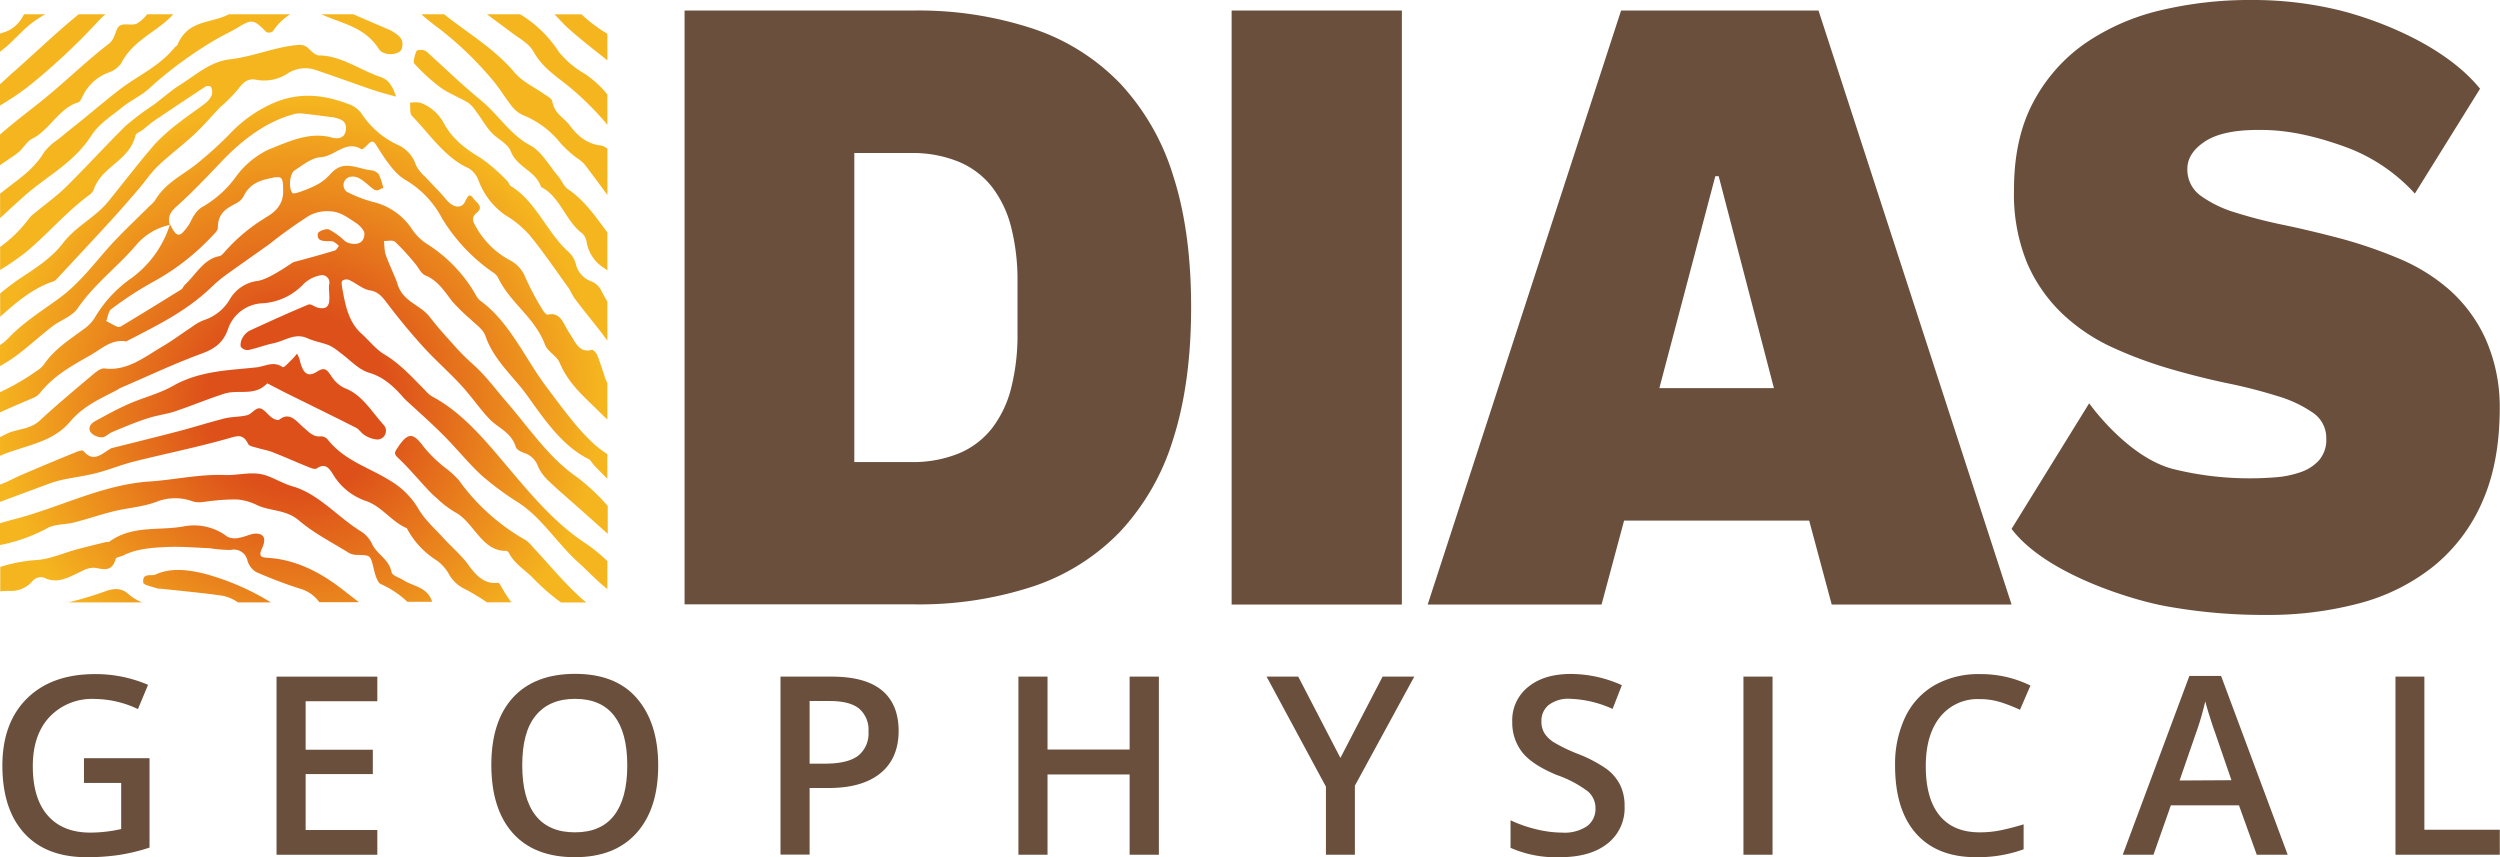 <?xml version="1.0"?>
<svg xmlns="http://www.w3.org/2000/svg" xmlns:xlink="http://www.w3.org/1999/xlink" id="Layer_1" data-name="Layer 1" viewBox="0 0 493.88 169.35" width="493.88" height="169.35" x="0" y="0"><defs><style>.cls-1{fill:#694f3c;}.cls-2{fill:url(#New_Gradient_Swatch_2);}</style><radialGradient id="New_Gradient_Swatch_2" cx="99.89" cy="120.87" r="59.69" gradientUnits="userSpaceOnUse"><stop offset="0.3" stop-color="#dd501a"/><stop offset="1" stop-color="#f5b51f"/></radialGradient></defs><path class="cls-1" d="M221.55,43.41A72.07,72.07,0,0,1,245.14,47a42.53,42.53,0,0,1,17.17,10.78A46.71,46.71,0,0,1,272.81,76q3.56,11,3.56,26t-3.56,26.11a46.67,46.67,0,0,1-10.5,18.28,42.55,42.55,0,0,1-17.17,10.79,72.07,72.07,0,0,1-23.59,3.54H176.3V43.41ZM209.83,71.56v61.05H221a24,24,0,0,0,9.49-1.71,16.21,16.21,0,0,0,6.57-5,21.7,21.7,0,0,0,3.78-8,42.47,42.47,0,0,0,1.23-10.7V97a42.41,42.41,0,0,0-1.23-10.7,21.83,21.83,0,0,0-3.78-8,16.28,16.28,0,0,0-6.57-5A24,24,0,0,0,221,71.56Z" transform="translate(-41.06 -41.33)"/><path class="cls-1" d="M318,160.76H284.37V43.41H318Z" transform="translate(-41.06 -41.33)"/><path class="cls-1" d="M438.45,160.76H402.92l-4.45-16.58H361.9l-4.45,16.58H323.1L361.31,43.41h39ZM379.92,76.14,368.87,118H391.5L380.59,76.14Z" transform="translate(-41.06 -41.33)"/><path class="cls-1" d="M525,98.63a36.5,36.5,0,0,0-9.9-6.17,91,91,0,0,0-11.27-3.91Q498,87,492.54,85.84a94.51,94.51,0,0,1-9.8-2.5A23.07,23.07,0,0,1,475.81,80a6.34,6.34,0,0,1-2.63-5.33q0-3.08,3.44-5.37T487.05,67c2.42,0,8.19-.1,18.16,3.66a34.66,34.66,0,0,1,12.91,8.91L531,58.86c-7.57-9.29-21.86-14-27.43-15.41a72,72,0,0,0-17.76-2.12,75.8,75.8,0,0,0-17.77,2,44.3,44.3,0,0,0-14.95,6.49,32.79,32.79,0,0,0-10.31,11.62q-3.86,7.17-3.85,17.41a35.77,35.77,0,0,0,2.63,14.53,30.48,30.48,0,0,0,7,10,36.43,36.43,0,0,0,9.9,6.62,83.1,83.1,0,0,0,11.32,4.2q5.75,1.68,11.31,2.84a99.51,99.51,0,0,1,9.9,2.54,24.29,24.29,0,0,1,7,3.29,6,6,0,0,1,2.63,5.08,6.16,6.16,0,0,1-1.45,4.33,8.6,8.6,0,0,1-3.63,2.33,19.65,19.65,0,0,1-4.79,1q-2.6.21-4.89.21A62.05,62.05,0,0,1,470.43,134c-9.12-2.31-16.65-13-16.65-13l-15.33,24.81c6.73,8.92,23.64,13.95,29.94,15.17a107.68,107.68,0,0,0,20.44,1.83,69.46,69.46,0,0,0,18.29-2.29,39.72,39.72,0,0,0,14.6-7.25,33.51,33.51,0,0,0,9.69-12.74q3.48-7.78,3.48-18.7A33.11,33.11,0,0,0,532,108.08,29.22,29.22,0,0,0,525,98.63Z" transform="translate(-41.06 -41.33)"/><path class="cls-1" d="M57.65,191.11H70.6v17.66a37.63,37.63,0,0,1-6.1,1.47,43.1,43.1,0,0,1-6.32.43q-8,0-12.32-4.73T41.53,192.6q0-8.49,4.88-13.3t13.45-4.8a26.24,26.24,0,0,1,10.45,2.12l-2,4.79a20.26,20.26,0,0,0-8.57-2A11.54,11.54,0,0,0,50.81,183q-3.27,3.54-3.27,9.68,0,6.45,3,9.81T59,205.81a27.56,27.56,0,0,0,6-.7V196H57.65Z" transform="translate(-41.06 -41.33)"/><path class="cls-1" d="M115.6,210.19H95.69V175H115.6v4.86H101.44v9.58h13.27v4.81H101.44v11.05H115.6Z" transform="translate(-41.06 -41.33)"/><path class="cls-1" d="M171.09,192.55q0,8.59-4.3,13.36t-12.16,4.76q-8,0-12.24-4.73t-4.27-13.44c0-5.81,1.43-10.26,4.29-13.38s7-4.67,12.26-4.67S164,176,166.8,179.19,171.09,186.81,171.09,192.55Zm-26.86,0q0,6.49,2.62,9.86c1.75,2.24,4.34,3.35,7.78,3.35s6-1.1,7.73-3.32,2.62-5.51,2.62-9.89-.87-7.59-2.59-9.82-4.3-3.34-7.72-3.34-6,1.11-7.81,3.34S144.23,188.24,144.23,192.55Z" transform="translate(-41.06 -41.33)"/><path class="cls-1" d="M218.59,185.64q0,5.52-3.61,8.45T204.7,197H201v13.16h-5.75V175h10.13q6.6,0,9.88,2.69T218.59,185.64ZM201,192.19h3.06q4.43,0,6.5-1.54a5.61,5.61,0,0,0,2.07-4.81,5.47,5.47,0,0,0-1.86-4.53c-1.23-1-3.16-1.49-5.77-1.49h-4Z" transform="translate(-41.06 -41.33)"/><path class="cls-1" d="M270,210.19h-5.78V194.33H248v15.86h-5.75V175H248V189.4h16.22V175H270Z" transform="translate(-41.06 -41.33)"/><path class="cls-1" d="M305.86,191.06,314.19,175h6.26l-11.73,21.54v13.64H303V196.74L291.28,175h6.25Z" transform="translate(-41.06 -41.33)"/><path class="cls-1" d="M362,200.64a8.86,8.86,0,0,1-3.4,7.36q-3.39,2.67-9.36,2.67a22.25,22.25,0,0,1-9.77-1.85v-5.44a25.93,25.93,0,0,0,5.11,1.78,21.38,21.38,0,0,0,5,.65,8,8,0,0,0,5.05-1.3,4.23,4.23,0,0,0,1.62-3.49,4.34,4.34,0,0,0-1.49-3.34,22.38,22.38,0,0,0-6.16-3.25q-4.82-2-6.79-4.45a9.47,9.47,0,0,1-2-6A8.4,8.4,0,0,1,343,177q3.12-2.53,8.4-2.53a24.63,24.63,0,0,1,10.06,2.22l-1.83,4.69a21.89,21.89,0,0,0-8.38-2,6.41,6.41,0,0,0-4.23,1.21,4,4,0,0,0-1.45,3.21,4.48,4.48,0,0,0,.58,2.35,6,6,0,0,0,1.9,1.84,31.88,31.88,0,0,0,4.77,2.29,26.61,26.61,0,0,1,5.68,3,9,9,0,0,1,2.64,3.16A9.36,9.36,0,0,1,362,200.64Z" transform="translate(-41.06 -41.33)"/><path class="cls-1" d="M385.48,210.19V175h5.75v35.18Z" transform="translate(-41.06 -41.33)"/><path class="cls-1" d="M432.14,179.44a9.49,9.49,0,0,0-7.8,3.51q-2.83,3.51-2.84,9.7,0,6.47,2.73,9.79c1.82,2.22,4.46,3.32,7.91,3.32a20.52,20.52,0,0,0,4.33-.44c1.4-.3,2.85-.68,4.36-1.14v4.93a26.49,26.49,0,0,1-9.39,1.56q-7.72,0-11.86-4.68t-4.14-13.39a21.61,21.61,0,0,1,2-9.6,14.35,14.35,0,0,1,5.81-6.31,17.56,17.56,0,0,1,8.93-2.19,22.27,22.27,0,0,1,10,2.26l-2.07,4.79a32.31,32.31,0,0,0-3.76-1.48A13.78,13.78,0,0,0,432.14,179.44Z" transform="translate(-41.06 -41.33)"/><path class="cls-1" d="M486.89,210.19l-3.52-9.77H469.92l-3.44,9.77h-6.07l13.17-35.33h6.26L493,210.19Zm-5-14.73-3.3-9.58c-.24-.64-.57-1.65-1-3s-.72-2.39-.88-3a54.13,54.13,0,0,1-1.9,6.47l-3.17,9.17Z" transform="translate(-41.06 -41.33)"/><path class="cls-1" d="M514.29,210.19V175H520v30.25h14.9v4.93Z" transform="translate(-41.06 -41.33)"/><path class="cls-2" d="M74.64,85.65l0,.11.08,0Z" transform="translate(-41.06 -41.33)"/><path class="cls-2" d="M115.93,51.05a1.68,1.68,0,0,0,.46.46c1.27.91,3.75.58,4.07-.64.54-2-.85-2.64-2-3.42a1.47,1.47,0,0,0-.28-.14l-7.33-3.16h-6.31C108.55,46,113.1,46.57,115.93,51.05Z" transform="translate(-41.06 -41.33)"/><path class="cls-2" d="M160.4,115.34c-.46-1.3-.85-2.64-1.38-3.89-.19-.45-.78-1.08-1.06-1-2.51.7-3.23-1.58-4.41-3.32s-1.68-4.24-4.25-3.64c-.31.07-.86-.59-1.12-1.06a55.92,55.92,0,0,1-3.3-6.22,6.52,6.52,0,0,0-3.12-3.49,16.62,16.62,0,0,1-6.64-6.52c-.5-.93-1.17-1.79.2-2.91s-.21-2-.75-2.78c-.77-1.09-1.08-.46-1.62.63-.77,1.58-2.45,1.17-3.76-.41s-2.79-3-4.17-4.51a7.46,7.46,0,0,1-1.8-2.3,6.58,6.58,0,0,0-3.64-4,17.26,17.26,0,0,1-7-6,5,5,0,0,0-2.14-1.82c-5-2-9.88-2.66-15.07-.54A26.22,26.22,0,0,0,86.25,68a76.08,76.08,0,0,1-6,5.43c-2.89,2.44-6.41,3.84-8.55,7.47a6.53,6.53,0,0,1-1.13,1.16c-2.66,2.68-5.43,5.22-8,8.08-3.12,3.54-6,7.31-9.74,10.05-3.39,2.49-7,4.71-10,7.82a9.79,9.79,0,0,1-1.89,1.57v4.14a30.45,30.45,0,0,0,3-1.88c2.56-1.85,4.91-4.07,7.42-6,1.67-1.29,3.91-1.94,5.07-3.65C59.84,97.28,64.34,94,68,89.69a12.08,12.08,0,0,1,6.6-3.93l0-.11,0,.09h0c-.55-1.86.46-2.85,1.54-3.81,3-2.7,5.81-5.67,8.64-8.64,4.14-4.36,8.92-8,14.53-9.46a5.86,5.86,0,0,1,2.09,0c1.68.17,3.36.41,5,.62a5.8,5.8,0,0,1,.6.06c1.19.32,2.62.6,2.39,2.49-.19,1.64-1.59,1.83-2.66,1.53-4.49-1.26-8.6.75-12.62,2.35A17,17,0,0,0,87.7,76.2a21.19,21.19,0,0,1-6.82,6.1,4.91,4.91,0,0,0-1.47,1.56c-.45.63-.72,1.44-1.17,2.06-1.72,2.41-2.24,2.38-3.55-.18l-.08,0A20.82,20.82,0,0,1,67,96.29a25,25,0,0,0-7.25,7.85,7.46,7.46,0,0,1-2,2.1c-2.87,2.15-5.93,4-8.11,7.22a5.75,5.75,0,0,1-1.46,1.23,44.64,44.64,0,0,1-7.12,4.11v4c2.16-1,4.35-1.91,6.53-2.85a3.19,3.19,0,0,0,1.26-.86c2.77-3.51,6.28-5.44,9.9-7.49,2.39-1.35,4.37-3.35,7.23-2.82,5.78-3,11.63-5.78,16.62-10.51a29.79,29.79,0,0,1,3.18-2.69c2.8-2,5.65-4,8.46-6a96.27,96.27,0,0,1,7.91-5.66,7.74,7.74,0,0,1,4.89-.76c1.53.24,3,1.32,4.39,2.24.69.46,1.63,1.46,1.62,2.06,0,2.76-3,2.14-3.81,1.53a14.86,14.86,0,0,0-3.17-2.32c-.62-.26-2.15.36-2.22.8-.23,1.51,1,1.42,1.85,1.51a4,4,0,0,1,1.2.07,5.23,5.23,0,0,1,1.12.86c-.27.31-.49.81-.8.91q-4.08,1.22-8.17,2.29c-.23.06-4.79,3.42-7.13,3.72a7.4,7.4,0,0,0-5.41,3.54,9.24,9.24,0,0,1-5.28,4.24,10.65,10.65,0,0,0-2.4,1.4c-1.85,1.21-3.64,2.56-5.52,3.67-3.66,2.15-7.1,5-11.56,4.44-.69-.1-1.55.54-2.18,1.07-3.57,3-7.17,6-10.6,9.17-2,1.91-4.57,1.63-6.74,2.73l-1.17.6v3.7a19.17,19.17,0,0,1,2.66-1c3.93-1.37,8.14-2.17,11.17-5.74,2.66-3.16,6-4.54,9.33-6.3.18-.09.35-.25.53-.33,5.35-2.3,10.65-4.82,16.08-6.81,2.39-.87,4.24-2,5.22-4.73a7.53,7.53,0,0,1,7-5.24,12.23,12.23,0,0,0,8.1-3.92,6.56,6.56,0,0,1,3.21-1.6,1.46,1.46,0,0,1,1.72,1.83c-.26,1.78,1.06,5.36-2.23,4.56-.64-.15-1.38-.82-1.88-.61-3.86,1.61-7.68,3.35-11.5,5.11a3.41,3.41,0,0,0-1.39,1.28,2.86,2.86,0,0,0-.48,1.89,1.63,1.63,0,0,0,1.5.7c1.68-.34,3.31-1,5-1.34,2.2-.46,4.24-2.11,6.66-1,1.38.62,2.89.86,4.3,1.4a9.8,9.8,0,0,1,2,1.31c2,1.41,3.76,3.48,5.87,4.1,2.85.83,4.86,2.67,6.82,4.91.51.57,1.08,1.05,1.63,1.56,2.19,2,4.43,4,6.55,6.17,2.52,2.54,4.8,5.41,7.41,7.78a61,61,0,0,0,7.31,5.37c4.52,3,7.56,8,11.6,11.65,1.95,1.75,3.77,3.74,5.8,5.31v-5.52a32.1,32.1,0,0,0-4.25-3.47c-5.91-3.86-10.55-9.33-15.23-14.87s-9.12-11-15.22-14.23a5.38,5.38,0,0,1-1.2-1.06c-2.59-2.62-5.06-5.37-8.18-7.22-1.67-1-3-2.75-4.51-4.1-2.52-2.25-3.18-5.56-3.78-8.92-.09-.5-.23-1.31,0-1.51a1.4,1.4,0,0,1,1.36-.16c1.4.64,2.7,1.84,4.12,2.06,1.62.25,2.41,1.27,3.38,2.54,2.28,3,4.65,5.88,7.13,8.61s5.12,5,7.57,7.68c1.9,2.06,3.53,4.47,5.45,6.51,1.74,1.86,4.31,2.59,5.27,5.59.19.59,1.11,1,1.77,1.22a4.31,4.31,0,0,1,2.63,2.66,9.13,9.13,0,0,0,2.16,2.9c1.94,1.86,4,3.59,6,5.38l5.6,5v-5.5a40.06,40.06,0,0,0-6.2-5.79c-5.5-3.81-9.3-9.6-13.71-14.67-2.26-2.61-4.31-5.45-6.9-7.69a45.89,45.89,0,0,1-4.07-4.17c-1.47-1.62-2.93-3.25-4.26-5-2-2.58-5.52-3-6.5-6.88-.13-.5-2.24-5.08-2.36-5.93s-.14-1.48-.21-2.21c.75,0,1.72-.26,2.23.18A45.53,45.53,0,0,1,123,93.33c.71.79,1.25,2.08,2.07,2.4,2.35.94,3.72,3,5.26,5.06a36.35,36.35,0,0,0,3.6,3.53c1.05,1.06,2.53,2,3,3.31,1.74,5,5.55,8,8.35,11.94,3.42,4.77,6.88,9.86,12.06,12.45.43.21.7.83,1.07,1.22.87.9,1.74,1.8,2.63,2.66v-4.85a22.54,22.54,0,0,1-2.39-1.79c-3.55-3.16-6.48-7.32-9.47-11.27-4.39-5.77-7.38-13-13.22-17.24a3.44,3.44,0,0,1-.82-1,28.75,28.75,0,0,0-9.75-10.24,10.17,10.17,0,0,1-3-3,12.78,12.78,0,0,0-7.64-5.29,25.07,25.07,0,0,1-5.17-2,1.67,1.67,0,0,1,1-3c1.48-.14,2.79,1.35,4,2.29s1.47,0,2.21,0a12.77,12.77,0,0,0-.91-2.76,2.35,2.35,0,0,0-1.63-.8c-2.1-.25-4.37-1.47-6.32-.5-1.77.88-1.77,2.2-4.79,3.64-1,.49-4,1.73-4.29,1.39-.82-.88-.59-3.84.41-4.49,1.65-1.08,3.41-2.51,5.18-2.61,2.74-.16,5-3.45,8-1.58.22.14.86-.51,1.23-.89,1.14-1.18,1.37-.43,2.14.76,1.53,2.38,3.27,5.06,5.46,6.27a19.05,19.05,0,0,1,7.07,7.44A35,35,0,0,0,138.25,95a3.47,3.47,0,0,1,1.16,1.09c2.4,5.12,7.26,7.85,9.33,13.36.53,1.39,2.28,2.13,2.87,3.52,1.85,4.39,5.17,7,8.14,10,.43.43.87.83,1.3,1.23v-7.2A6.76,6.76,0,0,1,160.4,115.34Zm-67-30.93a34.33,34.33,0,0,0-8,6.73c-.29.31-.62.73-1,.79-3.06.54-4.6,3.59-6.77,5.61-.31.29-.48.83-.81,1q-5.82,3.62-11.66,7.15a1.12,1.12,0,0,1-.87.21c-.77-.32-1.5-.76-2.25-1.15.33-.81.47-2,1-2.35A69.45,69.45,0,0,1,71.33,97,46.32,46.32,0,0,0,83,87.93c.45-.46,1.1-1.08,1.1-1.63,0-3,1.86-3.87,3.72-4.86a3.27,3.27,0,0,0,1.37-1.36c1.12-2.25,2.84-3,4.93-3.46C96.81,76,97,76.08,97,79.3,96.94,82.1,95,83.49,93.36,84.41Z" transform="translate(-41.06 -41.33)"/><path class="cls-2" d="M45.92,80c4.43-3.92,9.69-6.45,13.21-11.92,1.51-2.34,4-3.86,6.1-5.58,1.64-1.32,3.56-2.16,5.14-3.55a78.82,78.82,0,0,1,14-10.21c1.27-.69,2.58-1.3,3.82-2.06,2.61-1.6,3.06-1.51,5.45.95A1.2,1.2,0,0,0,95,47.47a10.86,10.86,0,0,1,3.4-3.32H86.27c-3.46,1.86-8.08,1-10.17,6.07-.07.19-.34.25-.48.42-3.1,3.85-7.35,5.62-11,8.44-2.33,1.78-4.58,3.71-6.87,5.57-1.73,1.4-3.47,2.77-5.19,4.2a11.36,11.36,0,0,0-2.81,2.58c-1.78,3-4.34,4.81-6.88,6.76l-1.79,1.39v4.84C42.67,82.94,44.28,81.46,45.92,80Z" transform="translate(-41.06 -41.33)"/><path class="cls-2" d="M58.7,79.85a2.42,2.42,0,0,0,.85-1c1.62-4.78,7-5.61,8.28-10.76.13-.51,1-.76,1.48-1.15.75-.59,1.47-1.25,2.25-1.78q5.06-3.42,10.15-6.76c.27-.17,1-.07,1.06.15a2.29,2.29,0,0,1,.12,1.58,4,4,0,0,1-1.21,1.55C80,63,78.26,64.1,76.61,65.42a36.86,36.86,0,0,0-5,4.43c-3.13,3.61-6.07,7.46-9.09,11.2-2.67,3.3-6.4,4.88-9.07,8.37-2.14,2.79-5.16,4.76-8,6.62a47.64,47.64,0,0,0-4.36,3.27v4.6c3.23-2.91,6.53-5.68,10.54-7a1.27,1.27,0,0,0,.52-.34c3.53-3.8,7.08-7.59,10.59-11.42,1.9-2.08,3.77-4.21,5.61-6.36,1.35-1.56,2.51-3.36,4-4.75,2.28-2.19,4.79-4,7.11-6.19,1.8-1.68,3.43-3.61,5.16-5.4a30.27,30.27,0,0,0,3.6-3.65c1-1.39,2-2,3.35-1.73a8.51,8.51,0,0,0,6.42-1.29,6.38,6.38,0,0,1,5.57-.58c3.75,1.26,7.47,2.63,11.21,3.91,1.5.51,3,.88,4.54,1.31-.67-2-1.42-3.31-3-3.85-4.11-1.37-7.83-4.27-12.29-4.29a.79.79,0,0,1-.29-.08c-1.58-.6-1.7-2.11-3.66-2-4.59.35-9,2.33-13.57,2.85-3.83.43-6.65,3-9.79,5-1.84,1.15-3.53,2.66-5.3,4a51.79,51.79,0,0,0-5.53,4.15c-4.06,4-7.92,8.27-12,12.28C52,80.28,49.92,81.74,48,83.36a6.22,6.22,0,0,0-1.19,1.1,25.82,25.82,0,0,1-5.73,5.66v4.54A50.15,50.15,0,0,0,46.36,91C50.58,87.45,54.27,83.08,58.7,79.85Z" transform="translate(-41.06 -41.33)"/><path class="cls-2" d="M156.52,55.87a17.73,17.73,0,0,1-5.1-4.35,23.68,23.68,0,0,0-7.61-7.37h-6.55l5.1,3.79c1.44,1.08,3.21,2,4.08,3.57,2,3.58,5.11,5.23,7.84,7.61A61.45,61.45,0,0,1,160.22,65c.29.32.56.66.83,1V60A20,20,0,0,0,156.52,55.87Z" transform="translate(-41.06 -41.33)"/><path class="cls-2" d="M44.91,71.24c.85-.8,1.52-2,2.48-2.49,3.45-1.68,5.32-6.08,9.1-7.18.38-.11.7-.8.93-1.3a9.2,9.2,0,0,1,5.14-4.63A4.89,4.89,0,0,0,65,53.83c2.44-4.72,7.08-6.14,10.29-9.68H70.14A7.43,7.43,0,0,1,68.07,46c-1,.45-2.51-.18-3.39.44s-.78,2.51-2.1,3.52c-4,3.07-7.7,6.63-11.58,9.89-3.28,2.75-6.72,5.23-9.94,8.06v6.06c.72-.51,1.46-1,2.19-1.51A13.93,13.93,0,0,0,44.91,71.24Z" transform="translate(-41.06 -41.33)"/><path class="cls-2" d="M153.27,78.72c-.81-.53-1.26-1.81-2-2.64-1.75-2.08-3.27-4.87-5.41-6-4-2.1-6.44-6.21-9.87-9s-6.79-6.06-10.18-9.11a2.56,2.56,0,0,0-1-.71c-.49-.09-1.34-.13-1.47.16-.33.74-.72,2.15-.44,2.46a36.33,36.33,0,0,0,5.16,4.72c1.71,1.22,3.67,1.93,5.46,3a7,7,0,0,1,1.67,1.85c1,1.32,1.82,2.82,2.9,4,1.23,1.36,3.22,2.16,3.87,3.77,1.34,3.3,4.85,3.75,6,7.06,3.73,1.83,4.88,6.86,8.21,9.22a3.37,3.37,0,0,1,.81,1.86,7.5,7.5,0,0,0,3.55,5,3.42,3.42,0,0,1,.52.42V87.25C158.71,84.12,156.48,80.83,153.27,78.72Z" transform="translate(-41.06 -41.33)"/><path class="cls-2" d="M153.57,66.05c-1.16-1.54-3-2.27-3.41-4.7-.09-.58-1-1-1.61-1.44-2-1.41-4.25-2.39-5.82-4.24-4.09-4.84-9.25-7.76-13.93-11.52h-4.51c1.14,1,2.3,1.94,3.5,2.81A68.07,68.07,0,0,1,138,56.71c1.52,1.68,2.71,3.76,4.14,5.56a5.89,5.89,0,0,0,2.17,1.78,18.09,18.09,0,0,1,7.56,5.66A22.37,22.37,0,0,0,155,72.52a8.9,8.9,0,0,1,1.47,1.19c1.55,2,3.06,4.09,4.59,6.14V70.72a3,3,0,0,0-1.35-.66C157.08,69.77,155.24,68.28,153.57,66.05Z" transform="translate(-41.06 -41.33)"/><path class="cls-2" d="M48.73,56.71A126.62,126.62,0,0,0,60.6,45.37a11.61,11.61,0,0,1,1.31-1.22H56.59c-1.06.89-2.13,1.77-3.17,2.69-3.21,2.8-6.34,5.75-9.53,8.58-1,.84-1.88,1.71-2.83,2.56v4.21c1.14-.74,2.31-1.4,3.42-2.19C45.93,59,47.36,57.88,48.73,56.71Z" transform="translate(-41.06 -41.33)"/><path class="cls-2" d="M153.45,47.05c2.06,1.82,4.2,3.52,6.34,5.21l1.26,1V48a28,28,0,0,1-5.11-3.84h-5.33C151.55,45.12,152.45,46.17,153.45,47.05Z" transform="translate(-41.06 -41.33)"/><path class="cls-2" d="M47,46.15a24.23,24.23,0,0,1,3-2H45.84c-.16.24-.31.49-.46.73a6.32,6.32,0,0,1-3.92,2.95l-.4.15v3.58c.42-.34.84-.68,1.25-1C43.92,49.14,45.38,47.49,47,46.15Z" transform="translate(-41.06 -41.33)"/><path class="cls-2" d="M120.68,155.9c-.78-.51-2.12-.84-2.26-1.52-.55-2.68-2.88-3.47-3.88-5.63a5.92,5.92,0,0,0-2.15-2.43c-4.6-2.8-8.33-7.42-13.56-8.92-1.73-.5-3.36-1.48-5.08-2.1-2.76-1-5.57,0-8.3-.13-5.16-.19-10.15,1-15.23,1.31-1.1.07-2.2.23-3.29.41-7.88,1.33-15.24,5-23,7-1,.25-1.92.53-2.88.81V149a32.63,32.63,0,0,0,9.12-3.2c1.61-1,3.68-.78,5.51-1.25,2.65-.68,5.25-1.58,7.9-2.23,2.84-.69,5.82-.85,8.55-1.92a10,10,0,0,1,7.06,0c1.26.39,2.71-.07,4.07-.15a34.29,34.29,0,0,1,4.74-.24,10.78,10.78,0,0,1,3.76,1.07c2.68,1.28,5.68.85,8.27,3,3.06,2.61,6.63,4.41,10,6.5a3.55,3.55,0,0,0,1.74.38c2.55.06,2.48.06,3.16,2.89.26,1.06.71,2.61,1.37,2.87a18.7,18.7,0,0,1,5.24,3.5h4.89C125.49,157.23,122.69,157.22,120.68,155.9Z" transform="translate(-41.06 -41.33)"/><path class="cls-2" d="M93.84,151.52c-1.27-.08-1.72-.36-1-1.89.82-1.85.44-2.84-1.22-2.89-1,0-2.11.64-3.19.8a3.53,3.53,0,0,1-2.44-.17,10.85,10.85,0,0,0-8.37-2.1c-5,1-10.32-.3-14.94,3.06-.23.17-.59,0-.89.13-1.86.46-3.72.91-5.58,1.41-2.63.71-5.24,1.91-7.89,2.09a30.55,30.55,0,0,0-7.21,1.37v4.83a14.1,14.1,0,0,1,1.73-.1,5.57,5.57,0,0,0,4.7-2,2.18,2.18,0,0,1,2.18-.63c2.76,1.4,5.06-.16,7.47-1.25a4.9,4.9,0,0,1,2.57-.69c1.73.28,3.38.94,4.18-1.78.1-.34.9-.37,1.36-.6,2.72-1.37,5.64-1.57,8.52-1.71s5.8.11,8.7.24a28.58,28.58,0,0,0,4.1.34,2.72,2.72,0,0,1,3.33,2.14,4,4,0,0,0,1.69,2.21,91.24,91.24,0,0,0,8.59,3.27,7,7,0,0,1,3.91,2.69h7.82l-3.58-2.77C103.94,154.13,99.17,151.83,93.84,151.52Z" transform="translate(-41.06 -41.33)"/><path class="cls-2" d="M66.4,158.66c-1.37-1.22-2.86-1.13-4.57-.5a74,74,0,0,1-7.23,2.17H69.14A9,9,0,0,1,66.4,158.66Z" transform="translate(-41.06 -41.33)"/><path class="cls-2" d="M71.8,154.82c-.91.41-2.62-.44-2.44,1.59,0,.51,1.84.82,2.84,1.19.18.07.4,0,.3,0,4.4.48,8.51.83,12.59,1.43a8.5,8.5,0,0,1,3,1.31h6.49a49.52,49.52,0,0,0-13.07-5.66C78.46,153.94,75,153.38,71.8,154.82Z" transform="translate(-41.06 -41.33)"/><path class="cls-2" d="M139.48,156.47c-2.63.3-4.26-1.27-5.86-3.51-1.46-2-3.39-3.6-5.06-5.44s-3.6-3.51-4.86-5.7a15.91,15.91,0,0,0-5.91-5.74c-4.06-2.49-8.72-3.79-12-7.93a1.72,1.72,0,0,0-1.34-.62c-1.49.19-2.4-.88-3.47-1.79-1.37-1.15-2.63-3.14-4.73-1.52-.3.23-1-.06-1.42-.34-.86-.59-1.59-1.76-2.45-1.88s-1.6,1.12-2.48,1.35c-1.46.37-3,.28-4.47.64-3,.76-6.05,1.73-9.09,2.53-4.4,1.15-8.81,2.23-13.21,3.34a.9.9,0,0,0-.28.13c-1.7,1-3.32,2.79-5.28.46-.22-.26-1,0-1.45.18q-5.38,2.19-10.73,4.48c-1.45.62-2.86,1.43-4.33,1.95v3.42l9.4-3.49a21.75,21.75,0,0,1,2.92-.88c2.27-.48,4.57-.77,6.81-1.35,2.45-.63,4.83-1.62,7.28-2.24,6.27-1.57,12.59-2.84,18.81-4.61,1.69-.48,2.79-.91,3.79,1.09.23.47,1,.58,1.59.75,1.15.35,2.35.53,3.47,1,2.2.85,4.35,1.84,6.54,2.71.65.26,1.55.7,2,.39,1.81-1.25,2.6.28,3.4,1.55a12.11,12.11,0,0,0,6.43,4.95c3,1.08,5,4.09,7.87,5.3.08,0,.14.17.19.27a16.65,16.65,0,0,0,5.76,6.12,8.05,8.05,0,0,1,2.39,2.65,7,7,0,0,0,3.19,3,46.86,46.86,0,0,1,4.37,2.63h4.82a21.11,21.11,0,0,1-1.74-2.67C140.05,157.24,139.73,156.44,139.48,156.47Z" transform="translate(-41.06 -41.33)"/><path class="cls-2" d="M146.29,149.37a6.59,6.59,0,0,0-1.4-1.35,41.12,41.12,0,0,1-13.27-11.94,21.1,21.1,0,0,0-2.87-2.54,27.34,27.34,0,0,1-3.88-3.8c-2.19-3-3.18-3.07-5.24,0-.66,1-.8,1.24.15,2.13,2,1.88,3.83,4.08,5.74,6.12a19.4,19.4,0,0,0,1.85,1.78,19.63,19.63,0,0,0,3.5,2.7c3.77,1.9,5.34,7.83,10.21,7.68a.72.72,0,0,1,.49.38c1.2,2.29,3.27,3.4,4.89,5.1a42.71,42.71,0,0,0,5.42,4.72h5c-.25-.22-.52-.42-.77-.64C152.59,156.6,149.54,152.83,146.29,149.37Z" transform="translate(-41.06 -41.33)"/><path class="cls-2" d="M157.88,96.92a4.81,4.81,0,0,1-3.09-3.53,5,5,0,0,0-1.4-2.28c-4.25-3.77-6.44-10-11.39-13-.32-.19-.46-.79-.77-1.07a36.52,36.52,0,0,0-5-4.36c-2.88-1.73-5.61-3.63-7.4-6.85a8.77,8.77,0,0,0-4.68-4.19,5.71,5.71,0,0,0-2.1,0c.1.86-.07,2.11.35,2.54C126,67.88,129,72.53,133.7,74.59a4.93,4.93,0,0,1,1.92,2.46,14.54,14.54,0,0,0,5.15,6.7,21,21,0,0,1,4.89,4c2.7,3.29,5.14,6.89,7.66,10.38.51.71.84,1.61,1.37,2.3,2.08,2.78,4.32,5.4,6.36,8.2V100.9c-.46-.74-.89-1.52-1.29-2.33A3.71,3.71,0,0,0,157.88,96.92Z" transform="translate(-41.06 -41.33)"/><path class="cls-2" d="M109.14,118a6.28,6.28,0,0,1-2.57-2.29c-.83-1.18-1.23-2-2.82-1-1.91,1.27-2.88.37-3.5-2.34a6.78,6.78,0,0,0-.51-1.18,12,12,0,0,1-.92,1.07c-.64.59-1.65,1.79-1.94,1.59-1.81-1.27-3.45-.13-5.19.06-5.58.59-11.18.67-16.43,3.64-2.77,1.56-5.87,2.31-8.77,3.58-2.15.94-4.24,2.09-6.33,3.23-.82.44-1.88,1.15-1.21,2.35a2.93,2.93,0,0,0,2.31,1c.62,0,1.24-.72,1.9-1,2.37-1,4.73-2,7.14-2.76,1.73-.58,3.55-.77,5.28-1.34,3.28-1.1,6.49-2.45,9.78-3.5,2.83-.92,6,.61,8.49-2.05,1.42.72,2.58,1.34,3.76,1.93,4.6,2.28,9.22,4.53,13.8,6.85.63.32,1.07,1.12,1.7,1.46a5.24,5.24,0,0,0,2.51.86,1.72,1.72,0,0,0,1.17-2.95C114.43,122.57,112.52,119.24,109.14,118Z" transform="translate(-41.06 -41.33)"/></svg>
